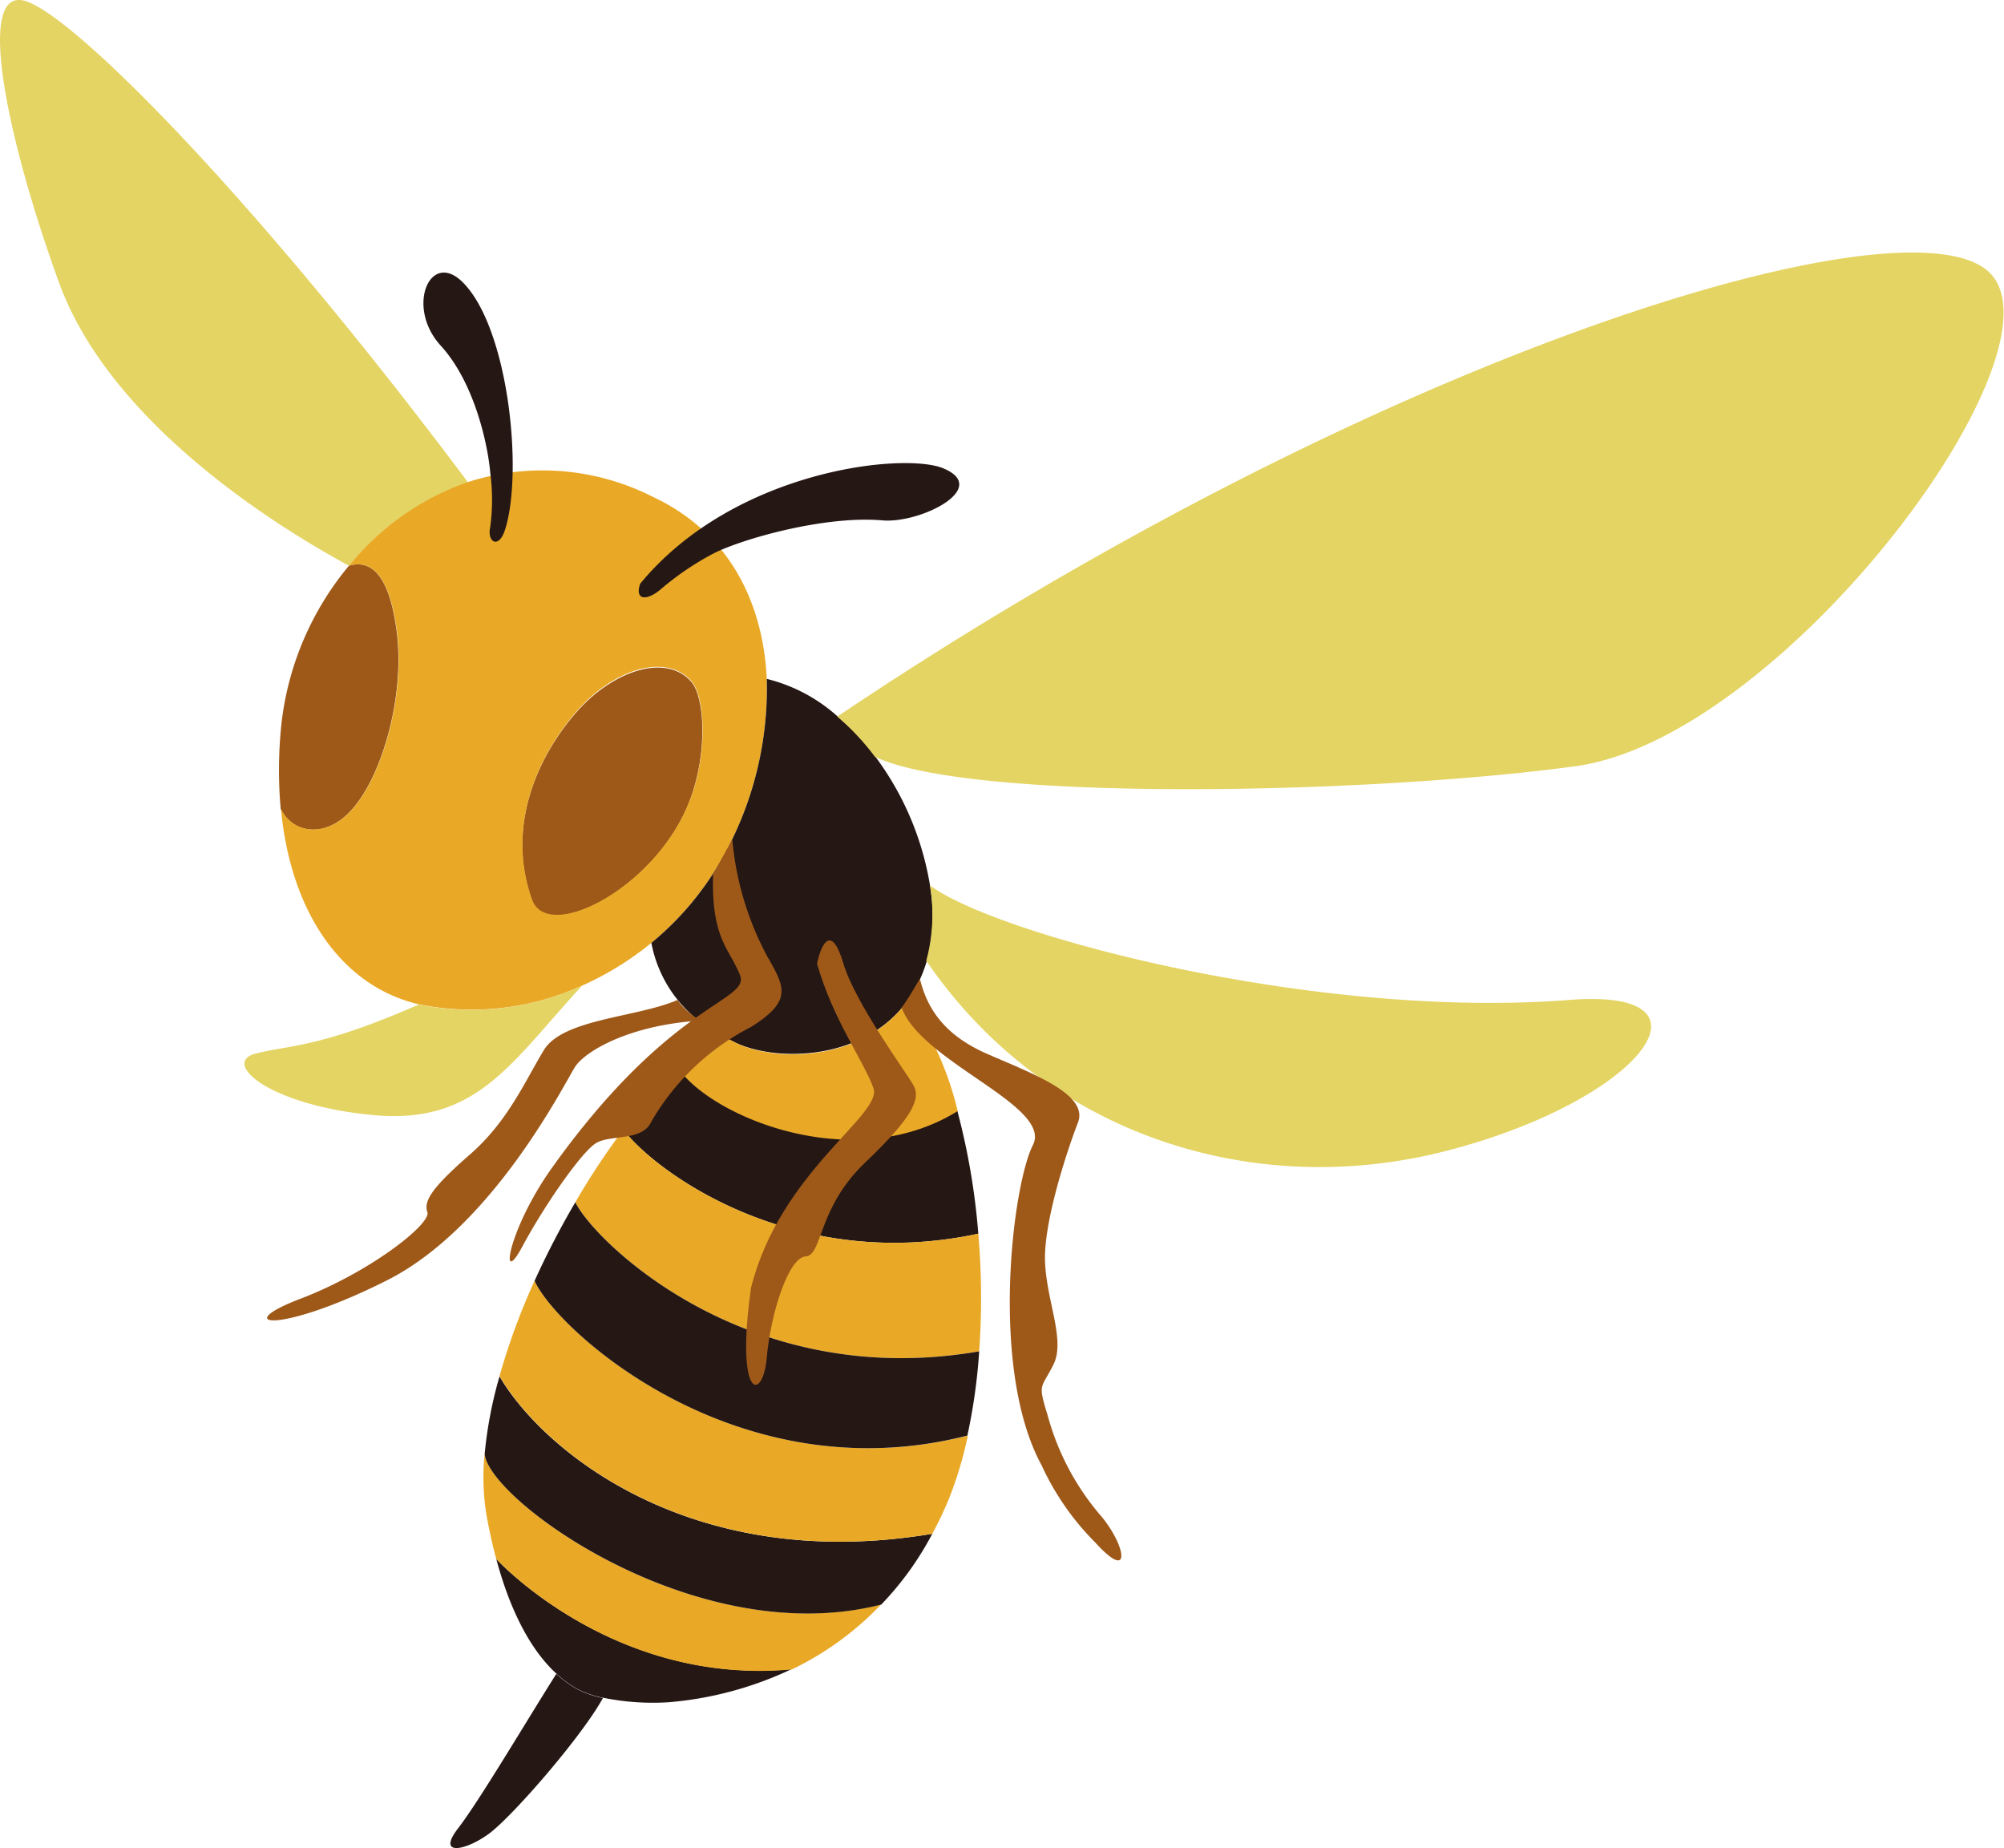 <svg xmlns="http://www.w3.org/2000/svg" width="159.43" height="147" viewBox="0 0 159.43 147"><defs><style>.cls-1{fill:#e4d463;}.cls-2{fill:#9e5919;}.cls-3{fill:#e9a927;}.cls-4{fill:#251714;}</style></defs><g id="レイヤー_2" data-name="レイヤー 2"><g id="レイヤー_1-2" data-name="レイヤー 1"><path class="cls-1" d="M37.24,38.38A21.1,21.1,0,0,0,27.76,45c-5-2.71-18.87-11-23.06-22.51S-2.11-1.58,2.25.16,20.94,16.58,37.24,38.38Z"/><path class="cls-2" d="M31.56,50.25c.66,5.08-1.15,11.56-3.66,14.25-2.08,2.25-4.67,1.75-5.57-.16a35,35,0,0,1,.06-6.77A23.78,23.78,0,0,1,27.76,45C29.2,44.58,30.91,45.17,31.56,50.25Z"/><path class="cls-2" d="M55,54.24c1.05,1.21,1.32,5.53-.09,9.35-2.57,7-11.36,11.5-12.61,8-2.11-6,.6-11.56,3.54-14.92S53,51.94,55,54.24Z"/><path class="cls-3" d="M61,54A27.48,27.48,0,0,1,57.5,68.2,23.84,23.84,0,0,1,51.82,75a24.43,24.43,0,0,1-5.47,3.38,21.07,21.07,0,0,1-13,1.51c-5.93-1.36-10.19-7-11-15.56.9,1.91,3.49,2.41,5.57.16,2.51-2.69,4.32-9.17,3.66-14.25S29.2,44.58,27.76,45a21.1,21.1,0,0,1,9.48-6.66A19.41,19.41,0,0,1,52,39.55C58.06,42.41,60.72,48,61,54Zm-6.07,9.55c1.41-3.82,1.14-8.14.09-9.35-2-2.3-6.21-1-9.16,2.4s-5.65,8.94-3.54,14.92C43.53,75.09,52.32,70.55,54.89,63.59Z"/><path class="cls-1" d="M33.32,79.9a21.07,21.07,0,0,0,13-1.51c-5.72,6.19-8.38,11.1-16.7,10.3s-12-4.17-9.3-4.88S25.32,83.41,33.32,79.9Z"/><path class="cls-4" d="M39.48,124s9.21,10.09,23.49,8.77a28.29,28.29,0,0,1-9.76,2.63,19.78,19.78,0,0,1-5.24-.36,7.35,7.35,0,0,1-2.1-.73,8.38,8.38,0,0,1-1.61-1.19C42.7,131.7,40.82,129,39.48,124Z"/><path class="cls-4" d="M36.42,145.46c1.7-2.19,5.49-8.61,7.84-12.32a8.38,8.38,0,0,0,1.61,1.19,7.35,7.35,0,0,0,2.1.73c-1.69,3.08-7.24,9.47-9.1,10.82S34.74,147.65,36.42,145.46Z"/><path class="cls-3" d="M38.56,115.61c.22,3.63,16.8,15.79,31.55,12A24.37,24.37,0,0,1,63,132.79C48.69,134.11,39.48,124,39.48,124c-.29-1.06-.55-2.22-.78-3.5A18.41,18.41,0,0,1,38.56,115.61Z"/><path class="cls-4" d="M74.17,122a24.71,24.71,0,0,1-4.06,5.63c-14.75,3.76-31.33-8.4-31.55-12a33.18,33.18,0,0,1,1.18-6.15C43.1,115.27,54.89,125.24,74.17,122Z"/><path class="cls-4" d="M66.65,57a19.24,19.24,0,0,1,3,3.2A23.52,23.52,0,0,1,74,70.51a14,14,0,0,1-.29,6,10.44,10.44,0,0,1-1.49,3.07C68.79,84.33,62,84.48,58.65,83a16.87,16.87,0,0,1-1.58-.85A10.26,10.26,0,0,1,51.82,75,23.84,23.84,0,0,0,57.5,68.2,27.48,27.48,0,0,0,61,54,13.11,13.11,0,0,1,66.65,57Z"/><path class="cls-3" d="M58.65,83c3.3,1.53,10.14,1.38,13.55-3.41a24.68,24.68,0,0,1,4,8.85c-8.41,5.2-19.78.35-22.29-3.54a26.93,26.93,0,0,1,3.19-2.75A16.87,16.87,0,0,0,58.65,83Z"/><path class="cls-4" d="M76.17,88.39a54.6,54.6,0,0,1,1.66,9.74c-14.68,3.18-25.73-4.92-28.24-8.28a46.16,46.16,0,0,1,4.29-5C56.39,88.74,67.76,93.59,76.17,88.39Z"/><path class="cls-3" d="M77.83,98.13a59.82,59.82,0,0,1,.07,9.37h-.07c-18.48,3.17-30.56-8.79-32.06-11.87a59,59,0,0,1,3.82-5.78C52.1,93.21,63.15,101.31,77.83,98.13Z"/><path class="cls-3" d="M77,114.19a30.93,30.93,0,0,1-1.46,4.91A28.81,28.81,0,0,1,74.17,122c-19.28,3.23-31.07-6.74-34.43-12.55a53.75,53.75,0,0,1,2.79-7.58C44.25,105.76,58.54,118.89,77,114.19Z"/><path class="cls-4" d="M77.83,107.5h.07a45.68,45.68,0,0,1-.94,6.69c-18.42,4.7-32.71-8.43-34.43-12.31a67.22,67.22,0,0,1,3.24-6.25C47.27,98.71,59.35,110.67,77.83,107.5Z"/><path class="cls-1" d="M124.82,79.54c12.56-1,5.75,8-9.74,12s-32-1.36-41.39-15.12a14,14,0,0,0,.29-6C79.23,74.36,104.56,81.11,124.82,79.54Z"/><path class="cls-1" d="M158,21.44c7.36,5.75-16,37.25-32.68,39.51S77.24,63.8,69.61,60.2a19.24,19.24,0,0,0-3-3.2C109.17,28.4,150.67,15.69,158,21.44Z"/><path class="cls-4" d="M56.81,44c2.3-1.15,8.8-3,13.37-2.61,3,.28,8.67-2.56,4.86-4.14-3.14-1.3-16.64.12-24.11,9.18-.46,1.36.56,1.36,1.64.44A22.72,22.72,0,0,1,56.81,44Z"/><path class="cls-4" d="M40.17,42.16c1.48-4.56.29-16.12-3.38-19.73-2.59-2.55-4.53,2-1.73,5.06S38.85,35.7,39,37.59a16.26,16.26,0,0,1,0,4.33C38.73,43.09,39.66,43.72,40.17,42.16Z"/><path class="cls-2" d="M43.92,92.88c9.57-13.39,15.82-13.2,14.94-15.35s-2.28-2.91-2.13-8l1.53-2.75A24.13,24.13,0,0,0,61,76c1.39,2.46,2.14,3.56-1.24,5.68a19.41,19.41,0,0,0-7.94,7.53c-.72,1.62-3.3,1-4.44,1.74s-4,4.81-5.84,8.23S40.4,97.82,43.92,92.88Z"/><path class="cls-2" d="M59.75,102.43c2.3-9.2,10.48-13.76,9.74-15.87S66.26,81.11,65,76.65c.37-1.75,1.19-3.08,2.1,0s4.91,8.54,5.55,9.63,0,2.55-3.82,6.19-3.37,7.37-4.74,7.47S61.31,104.47,61,108,58.48,111.39,59.75,102.43Z"/><path class="cls-2" d="M82.87,116.56c-4.17-7.64-2.3-22.35-.7-25.47s-8.84-6.57-10.44-10.94c.54-.7,1.45-2.31,1.45-2.31.53,2.17,1.75,4.42,5.38,6s8.06,3.21,7.2,5.44-2.75,7.92-2.62,11.1,1.64,6.23.66,8.18-1.25,1.42-.46,4a20.48,20.48,0,0,0,4.06,7.8c2.16,2.42,2.75,5.66-.26,2.34A21.18,21.18,0,0,1,82.87,116.56Z"/><path class="cls-2" d="M30.75,101.86c8.48-4.25,14.19-15.75,15-17s4.34-3.34,10-3.68a5.52,5.52,0,0,1-1.85-1.64c-3.27,1.41-9.12,1.49-10.64,4s-2.86,5.66-5.85,8.27S33.68,95.51,34,96.42s-4.5,4.75-10.11,6.89S22.09,106.21,30.75,101.86Z"/></g></g></svg>